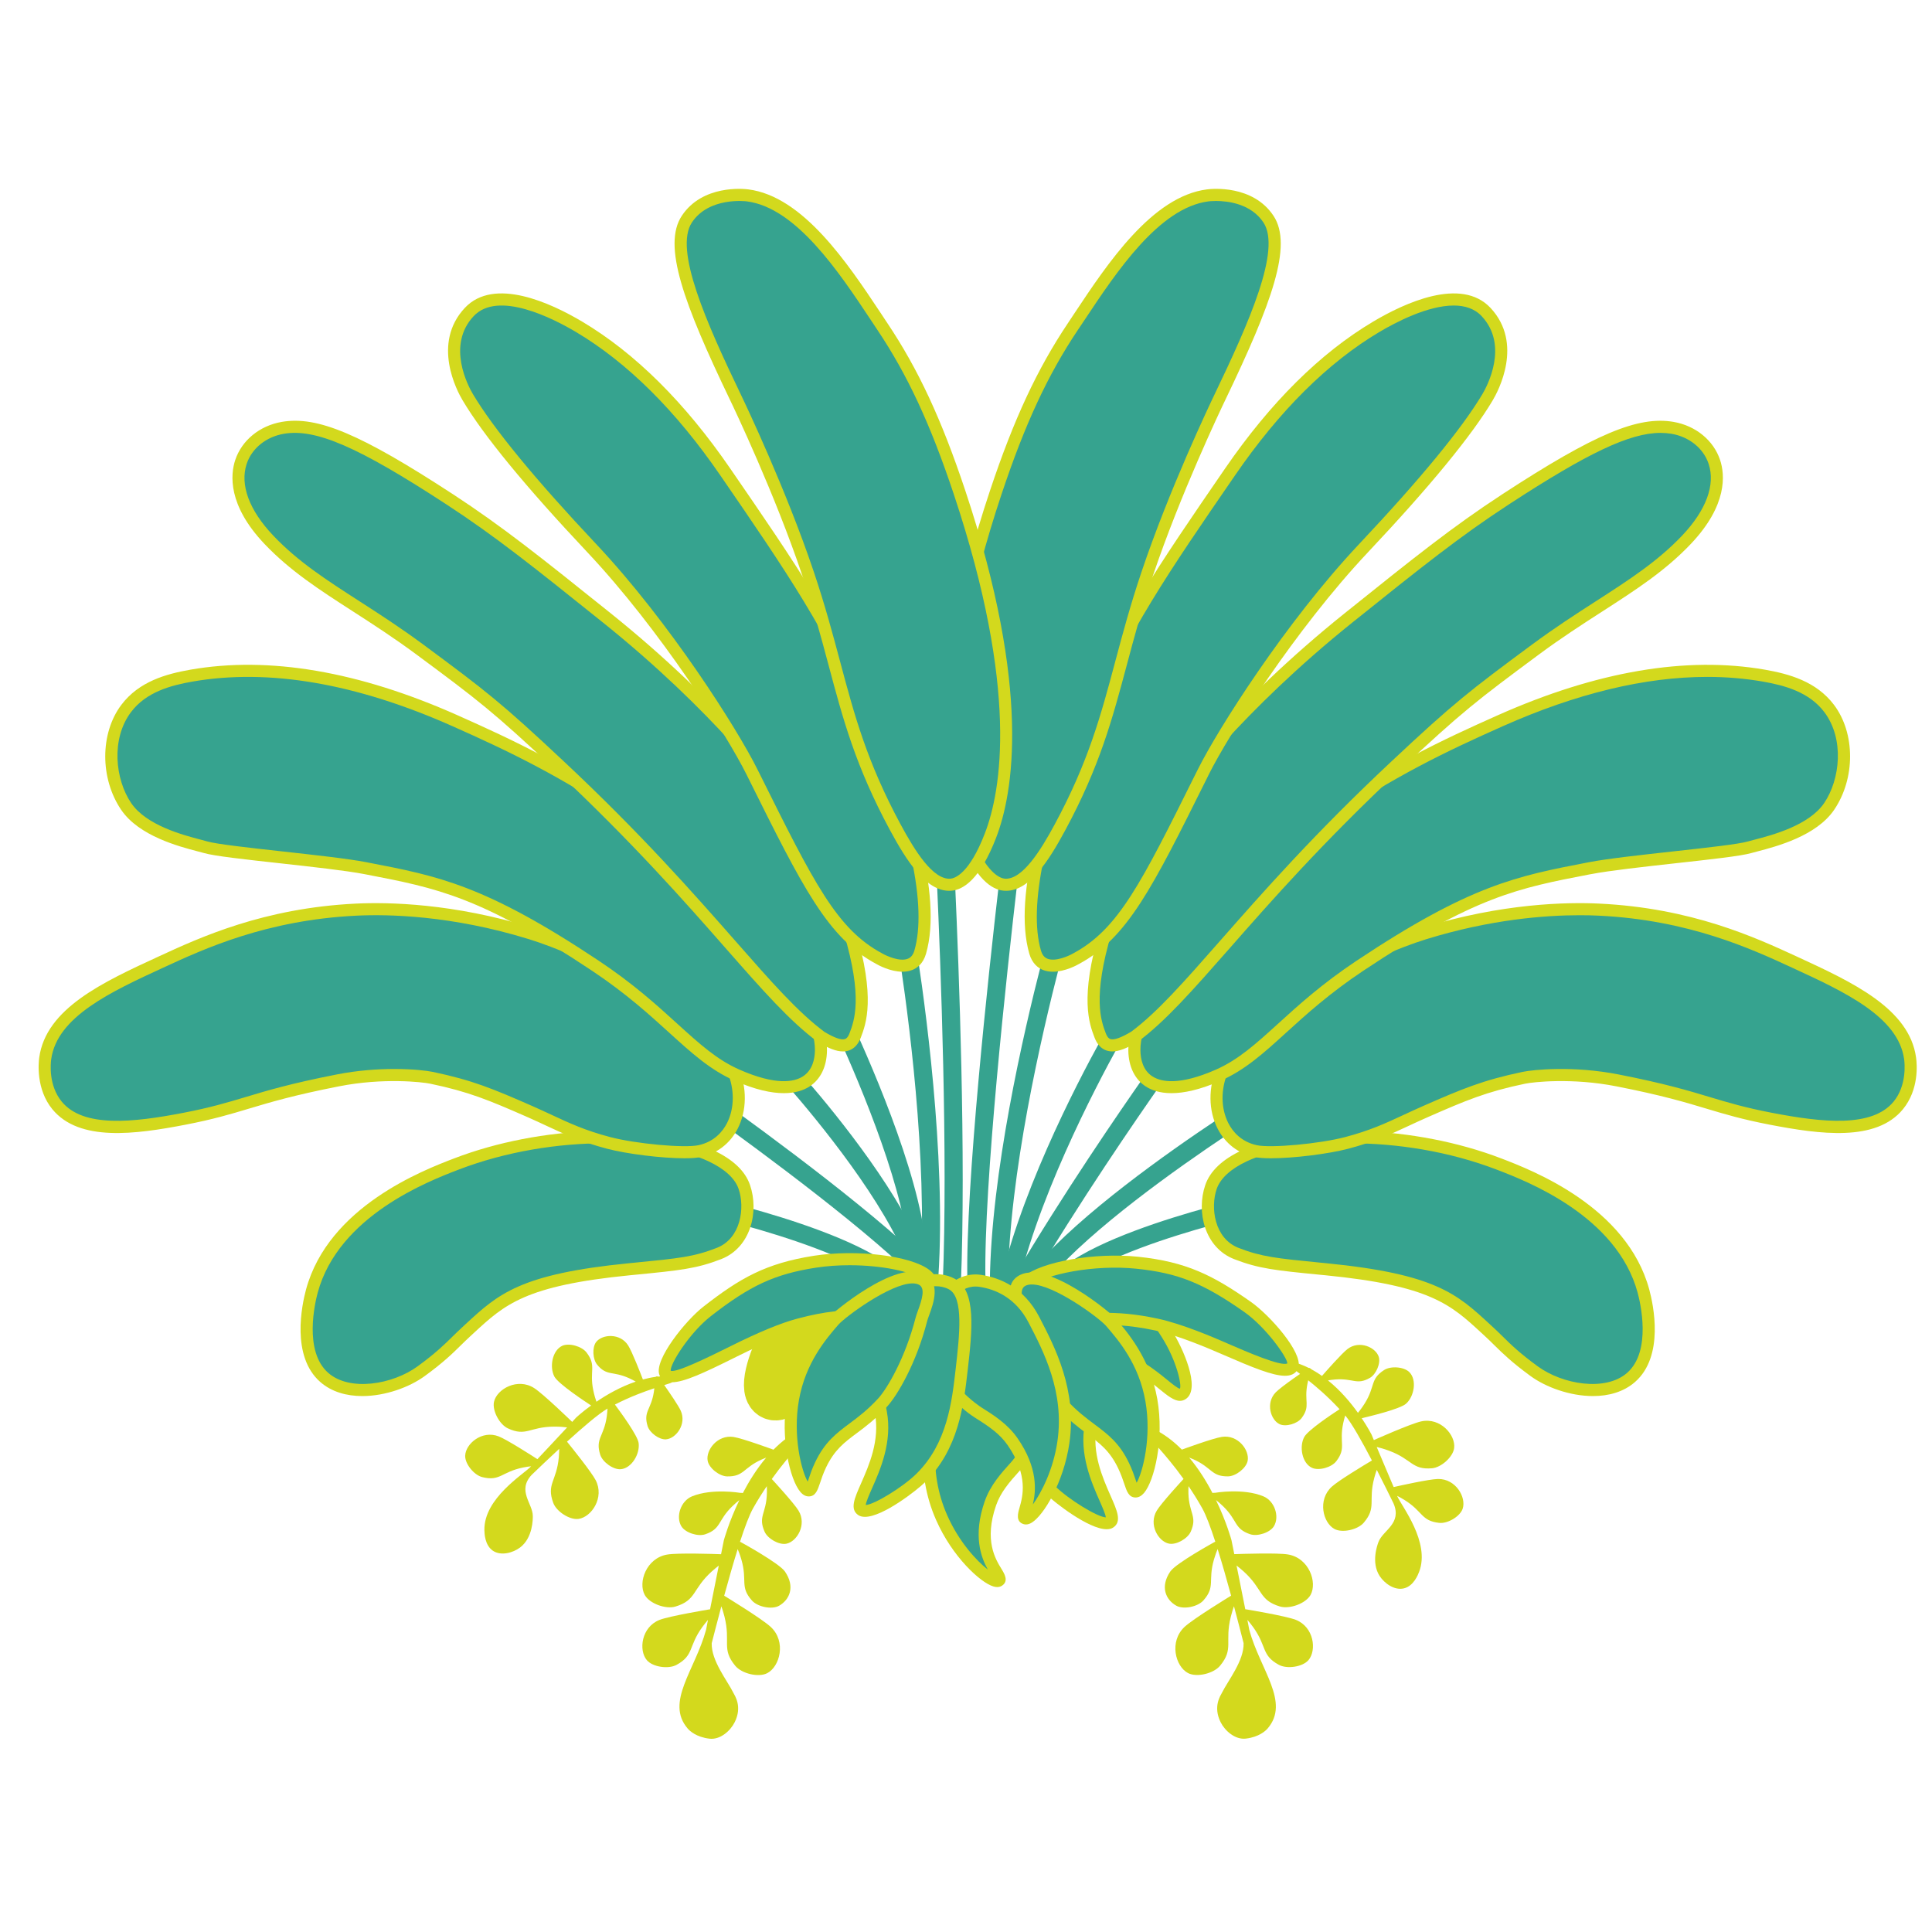 <svg xmlns="http://www.w3.org/2000/svg" fill="none" viewBox="0 0 50 50" height="50" width="50">
<path fill="#36A38F" d="M26.547 34.957C26.324 34.583 27.189 33.225 28.315 33.18C29.323 33.139 29.98 34.174 30.197 34.517C30.566 35.1 30.823 35.92 30.604 36.073C30.359 36.245 29.851 35.345 28.68 35.027C27.507 34.709 26.728 35.261 26.547 34.957Z"></path>
<path fill="#D3D91D" d="M27.907 34.77C28.151 34.77 28.425 34.797 28.721 34.877C29.416 35.066 29.89 35.452 30.203 35.707C30.328 35.809 30.483 35.935 30.536 35.94C30.588 35.85 30.453 35.213 30.065 34.602C29.865 34.286 29.263 33.336 28.372 33.336C28.355 33.336 28.338 33.337 28.321 33.337C27.659 33.364 27.069 33.907 26.802 34.4C26.66 34.661 26.652 34.829 26.681 34.878C26.707 34.921 26.933 34.882 27.1 34.853C27.311 34.817 27.585 34.77 27.907 34.77ZM30.538 36.254C30.38 36.254 30.209 36.115 30.006 35.95C29.696 35.697 29.27 35.351 28.639 35.179C28.022 35.011 27.52 35.098 27.153 35.161C26.816 35.22 26.548 35.266 26.413 35.037C26.271 34.799 26.424 34.442 26.527 34.251C26.846 33.664 27.52 33.057 28.308 33.025C29.414 32.973 30.101 34.075 30.328 34.435C30.607 34.874 31.085 35.928 30.694 36.202C30.643 36.238 30.591 36.254 30.538 36.254Z"></path>
<path fill="#36A38F" d="M42.532 33.414C41.972 31.346 39.564 30.421 38.796 30.126C35.742 28.952 31.815 29.34 31.341 30.718C31.286 30.878 31.261 31.061 31.263 31.247C30.184 31.543 28.502 32.076 27.601 32.724L27.874 33.105C28.698 32.512 30.288 32.005 31.338 31.714C31.441 32.029 31.651 32.306 31.996 32.44C32.638 32.691 33.061 32.725 34.318 32.849C37.181 33.131 37.66 33.659 38.54 34.468C38.867 34.769 39.057 35.015 39.704 35.487C40.358 35.964 41.561 36.217 42.212 35.648C42.93 35.019 42.606 33.685 42.532 33.414Z"></path>
<path fill="#D3D91D" d="M34.95 29.588C33.859 29.588 32.9 29.76 32.275 30.051C31.855 30.247 31.583 30.495 31.488 30.769C31.322 31.252 31.426 32.05 32.053 32.295C32.65 32.527 33.037 32.566 34.188 32.679L34.333 32.693C37.147 32.971 37.707 33.487 38.554 34.269L38.645 34.353C38.733 34.433 38.81 34.51 38.889 34.587C39.105 34.8 39.329 35.019 39.797 35.361C40.443 35.832 41.552 36.018 42.109 35.53C42.752 34.968 42.449 33.703 42.382 33.455C41.842 31.463 39.508 30.566 38.74 30.272C37.496 29.793 36.144 29.588 34.95 29.588ZM41.227 36.13C40.63 36.13 40.005 35.9 39.612 35.613C39.126 35.258 38.894 35.03 38.67 34.81C38.594 34.735 38.519 34.66 38.434 34.583L38.342 34.498C37.542 33.759 37.013 33.271 34.303 33.004L34.158 32.99C33.007 32.877 32.576 32.834 31.939 32.586C31.173 32.287 30.956 31.357 31.193 30.667C31.317 30.306 31.637 30.004 32.143 29.768C33.728 29.028 36.612 29.119 38.853 29.98C39.656 30.288 42.102 31.228 42.683 33.373C42.789 33.766 43.078 35.098 42.314 35.766C42.017 36.026 41.628 36.13 41.227 36.13Z"></path>
<path fill="#36A38F" d="M49.434 27.393C49.274 26.229 47.886 25.567 46.447 24.903C45.316 24.381 43.695 23.653 41.381 23.542C40.91 23.519 39.125 23.46 36.868 24.158C35.794 24.489 32.391 25.923 31.638 27.676C31.459 28.095 31.44 28.548 31.566 28.931C30.171 29.857 27.993 31.405 26.811 32.76L27.164 33.068C28.287 31.781 30.409 30.269 31.787 29.35C31.956 29.566 32.193 29.726 32.495 29.791C32.896 29.878 34.178 29.757 34.853 29.579C35.73 29.348 36.161 29.088 36.889 28.769C37.895 28.327 38.42 28.107 39.438 27.894C39.689 27.841 40.703 27.734 41.86 27.961C44.058 28.393 44.285 28.657 45.831 28.955C47.072 29.194 48.489 29.387 49.127 28.609C49.525 28.125 49.446 27.481 49.434 27.393Z"></path>
<path fill="#D3D91D" d="M40.884 23.686C39.989 23.686 38.574 23.793 36.913 24.306C35.592 24.714 32.466 26.145 31.781 27.737C31.589 28.186 31.593 28.684 31.791 29.07C31.899 29.28 32.115 29.549 32.528 29.638C32.894 29.717 34.155 29.601 34.814 29.427C35.458 29.257 35.858 29.071 36.322 28.855C36.479 28.782 36.644 28.705 36.826 28.625C37.843 28.179 38.377 27.955 39.406 27.74C39.675 27.684 40.71 27.575 41.89 27.807C43.084 28.041 43.709 28.229 44.26 28.395C44.721 28.533 45.157 28.665 45.861 28.8C47.164 29.051 48.448 29.189 49.007 28.509C49.35 28.09 49.294 27.523 49.279 27.413C49.127 26.31 47.731 25.666 46.381 25.044C45.315 24.552 43.705 23.809 41.373 23.697C41.234 23.69 41.07 23.686 40.884 23.686ZM32.89 29.976C32.714 29.976 32.566 29.966 32.462 29.943C32.047 29.854 31.71 29.594 31.514 29.213C31.272 28.746 31.265 28.148 31.494 27.614C32.301 25.737 35.901 24.292 36.821 24.008C38.874 23.373 40.564 23.345 41.388 23.385C43.78 23.5 45.424 24.258 46.512 24.76C47.938 25.418 49.413 26.098 49.588 27.371C49.614 27.557 49.663 28.201 49.248 28.707C48.552 29.555 47.104 29.358 45.802 29.107C45.083 28.968 44.639 28.835 44.17 28.694C43.626 28.53 43.01 28.345 41.83 28.114C40.681 27.888 39.676 28.003 39.47 28.046C38.471 28.254 37.948 28.474 36.952 28.911C36.771 28.99 36.609 29.066 36.454 29.138C35.977 29.36 35.565 29.552 34.893 29.729C34.385 29.863 33.483 29.976 32.89 29.976Z"></path>
<path fill="#36A38F" d="M47.339 18.337C46.928 17.791 46.292 17.599 45.648 17.487C43.346 17.085 40.96 17.705 38.83 18.654C37.343 19.315 35.996 19.956 34.176 21.194C33.474 21.672 31.904 22.914 30.244 25.21C29.716 25.94 29.349 26.584 29.358 27.19C29.362 27.465 29.441 27.702 29.602 27.872C29.014 28.711 27.514 30.889 26.239 33.051L26.642 33.289C27.929 31.108 29.448 28.908 30.012 28.103C30.361 28.188 30.859 28.122 31.53 27.826C32.69 27.316 33.33 26.237 35.196 24.995C38.133 23.039 39.291 22.827 41.151 22.47C42.142 22.279 44.794 22.072 45.283 21.928C45.618 21.829 46.853 21.588 47.339 20.871C47.815 20.169 47.883 19.061 47.339 18.337Z"></path>
<path fill="#D3D91D" d="M44.184 17.518C42.575 17.518 40.801 17.945 38.893 18.794C37.447 19.438 36.1 20.073 34.264 21.322C33.663 21.731 32.08 22.937 30.37 25.3C29.92 25.923 29.505 26.582 29.514 27.187C29.517 27.403 29.573 27.696 29.825 27.857C30.055 28.005 30.528 28.095 31.467 27.682C32.05 27.425 32.499 27.017 33.068 26.501C33.603 26.014 34.209 25.463 35.109 24.863C38.05 22.905 39.256 22.673 41.08 22.322L41.121 22.314C41.61 22.22 42.48 22.125 43.321 22.032C44.147 21.941 45.002 21.847 45.239 21.776C45.281 21.764 45.337 21.75 45.403 21.732C45.862 21.613 46.816 21.363 47.21 20.782C47.623 20.172 47.737 19.125 47.214 18.43C46.822 17.91 46.189 17.738 45.621 17.639C45.158 17.559 44.679 17.518 44.184 17.518ZM30.318 28.291C30.013 28.291 29.801 28.213 29.656 28.12C29.369 27.936 29.208 27.606 29.201 27.191C29.191 26.496 29.635 25.783 30.117 25.117C31.855 22.714 33.474 21.482 34.089 21.063C35.947 19.799 37.306 19.159 38.766 18.509C41.319 17.373 43.643 16.977 45.675 17.331C46.303 17.441 47.007 17.635 47.464 18.242C48.017 18.977 48.019 20.145 47.468 20.957C47.008 21.636 45.977 21.905 45.482 22.035C45.42 22.051 45.367 22.064 45.328 22.076C45.063 22.154 44.272 22.241 43.355 22.342C42.52 22.435 41.657 22.53 41.18 22.622L41.139 22.629C39.288 22.985 38.171 23.2 35.282 25.123C34.402 25.71 33.805 26.253 33.278 26.732C32.712 27.247 32.223 27.691 31.593 27.968C31.05 28.207 30.634 28.291 30.318 28.291Z"></path>
<path fill="#36A38F" d="M43.283 11.074C42.42 10.926 41.327 11.383 38.969 12.921C37.709 13.744 36.758 14.502 34.908 15.985C32.143 18.202 30.589 20.213 30.167 20.803C29.183 22.177 28.783 23.543 28.615 24.106C28.103 25.825 28.34 26.451 28.473 26.799C28.484 26.828 28.497 26.851 28.51 26.875C27.837 28.093 26.311 31.038 25.811 33.55L26.27 33.642C26.763 31.166 28.333 28.165 28.967 27.021C29.079 26.986 29.208 26.924 29.36 26.832C30.857 25.718 32.346 23.356 36.127 19.811C37.747 18.293 38.144 17.991 39.737 16.812C41.308 15.649 42.609 15.062 43.647 13.969C45.061 12.478 44.334 11.254 43.283 11.074Z"></path>
<path fill="#D3D91D" d="M42.974 11.203C42.177 11.203 41.083 11.727 39.054 13.051C37.775 13.886 36.791 14.674 35.006 16.105C32.134 18.408 30.577 20.497 30.294 20.892C29.337 22.23 28.939 23.562 28.77 24.13C28.267 25.819 28.496 26.419 28.618 26.742C28.666 26.866 28.717 26.884 28.734 26.89C28.83 26.923 29.014 26.857 29.28 26.697C29.955 26.193 30.635 25.418 31.577 24.347C32.659 23.117 34.004 21.585 36.02 19.696C37.631 18.186 38.029 17.88 39.644 16.685C40.234 16.248 40.775 15.899 41.298 15.562C42.156 15.009 42.896 14.532 43.534 13.86C44.156 13.204 44.399 12.545 44.219 12.004C44.086 11.603 43.717 11.305 43.257 11.226C43.166 11.211 43.072 11.203 42.974 11.203ZM28.788 27.211C28.733 27.211 28.681 27.202 28.633 27.186C28.496 27.138 28.393 27.027 28.327 26.853C28.191 26.496 27.937 25.831 28.465 24.06C28.645 23.457 29.052 22.091 30.04 20.711C30.327 20.309 31.907 18.19 34.811 15.862C36.604 14.424 37.592 13.632 38.883 12.789C41.269 11.232 42.389 10.761 43.309 10.918C43.884 11.017 44.346 11.395 44.516 11.905C44.642 12.285 44.711 13.072 43.76 14.075C43.097 14.774 42.342 15.261 41.467 15.825C40.948 16.159 40.412 16.505 39.83 16.936C38.227 18.123 37.832 18.426 36.234 19.924C34.229 21.803 32.889 23.328 31.812 24.554C30.857 25.639 30.168 26.424 29.454 26.956C29.166 27.13 28.958 27.211 28.788 27.211Z"></path>
<path fill="#36A38F" d="M38.461 8.076C37.861 7.435 36.662 7.836 35.616 8.458C34.52 9.11 33.179 10.254 31.835 12.211C30.044 14.819 29.034 16.307 28.023 18.686C27.035 21.012 26.404 23.308 26.789 24.64C26.825 24.765 26.885 24.85 26.957 24.904C26.485 26.739 25.648 30.373 25.617 33.182L26.086 33.188C26.116 30.398 26.96 26.767 27.423 24.972C27.65 24.925 27.846 24.812 27.846 24.812C29.076 24.154 29.688 22.902 31.143 19.976C31.639 18.98 33.37 16.224 35.289 14.186C36.182 13.238 37.775 11.497 38.499 10.278C38.749 9.856 39.164 8.828 38.461 8.076Z"></path>
<path fill="#D3D91D" d="M37.622 7.907C36.944 7.907 36.11 8.347 35.696 8.593C34.366 9.384 33.111 10.631 31.964 12.3C30.235 14.816 29.192 16.334 28.167 18.747C27.047 21.384 26.611 23.461 26.939 24.597C26.971 24.709 27.026 24.779 27.107 24.811C27.312 24.895 27.654 24.743 27.768 24.677C28.944 24.048 29.532 22.865 30.953 20.006L31.003 19.907C31.517 18.874 33.268 16.105 35.175 14.079C36.765 12.391 37.838 11.085 38.365 10.199C38.486 9.995 39.054 8.939 38.346 8.183C38.161 7.984 37.905 7.907 37.622 7.907ZM27.249 25.148C27.162 25.148 27.073 25.135 26.991 25.102C26.872 25.054 26.714 24.942 26.639 24.684C26.193 23.14 27.068 20.537 27.88 18.625C28.917 16.183 29.967 14.655 31.706 12.123C32.879 10.416 34.167 9.138 35.536 8.324C36.345 7.843 37.815 7.158 38.575 7.969C39.434 8.889 38.774 10.121 38.633 10.358C38.095 11.265 37.008 12.589 35.403 14.293C33.517 16.295 31.789 19.028 31.282 20.046L31.233 20.146C29.823 22.982 29.179 24.276 27.919 24.95C27.88 24.973 27.568 25.148 27.249 25.148Z"></path>
<path fill="#36A38F" d="M32.828 5.671C32.353 4.954 31.383 5.04 31.26 5.055C29.812 5.237 28.623 7.172 27.769 8.448C27.081 9.474 26.459 10.679 25.771 12.741C23.873 18.434 24.716 20.962 24.968 21.618C25.316 22.525 25.658 22.785 25.853 22.862C25.58 25.222 24.985 30.694 25.035 33.136L25.503 33.126C25.453 30.677 26.063 25.112 26.33 22.819C26.746 22.604 27.125 21.98 27.436 21.405C28.765 18.937 28.834 17.394 29.691 14.848C30.408 12.716 31.478 10.474 31.573 10.276C32.607 8.121 33.319 6.413 32.828 5.671Z"></path>
<path fill="#D3D91D" d="M31.468 5.201C31.361 5.201 31.29 5.21 31.279 5.211C30.001 5.371 28.89 7.043 28.079 8.265L27.898 8.535C27.116 9.702 26.525 10.975 25.92 12.79C24.232 17.852 24.69 20.459 25.113 21.562C25.518 22.618 25.896 22.73 26.002 22.74C26.456 22.777 26.933 22.008 27.298 21.331C28.169 19.715 28.49 18.515 28.861 17.125C29.053 16.407 29.251 15.665 29.543 14.799C30.259 12.669 31.314 10.454 31.432 10.209C32.328 8.342 33.163 6.462 32.698 5.758C32.374 5.269 31.774 5.201 31.468 5.201ZM26.038 23.054C26.018 23.054 25.996 23.053 25.975 23.051C25.68 23.026 25.241 22.766 24.822 21.674C24.383 20.532 23.905 17.846 25.623 12.691C26.238 10.848 26.841 9.553 27.639 8.361L27.818 8.091C28.663 6.82 29.82 5.078 31.241 4.901C31.36 4.885 32.424 4.778 32.958 5.585C33.465 6.351 32.911 7.848 31.714 10.344C31.596 10.588 30.549 12.787 29.838 14.898C29.55 15.756 29.353 16.493 29.163 17.205C28.786 18.614 28.461 19.831 27.573 21.479C27.131 22.3 26.64 23.054 26.038 23.054Z"></path>
<path fill="#36A38F" d="M26.939 35.909C26.703 34.998 25.964 34.388 25.322 34.674C24.939 34.845 24.423 35.217 24.255 36.013C24.072 36.884 23.827 38.045 24.368 39.273C24.834 40.331 25.694 41.007 25.846 40.907C26.022 40.791 25.148 40.302 25.631 38.909C25.763 38.529 26.013 38.244 26.288 37.942C26.52 37.687 27.165 36.785 26.939 35.909Z"></path>
<path fill="#D3D91D" d="M25.653 34.759C25.569 34.759 25.478 34.776 25.385 34.817C25.023 34.978 24.56 35.322 24.408 36.045C24.232 36.882 23.991 38.028 24.511 39.209C24.814 39.9 25.273 40.393 25.564 40.62C25.388 40.3 25.176 39.744 25.483 38.858C25.631 38.432 25.919 38.116 26.172 37.836C26.181 37.827 27.028 36.881 26.787 35.948C26.656 35.439 26.35 35.015 25.989 34.841C25.901 34.798 25.785 34.759 25.653 34.759ZM25.808 41.073C25.777 41.073 25.745 41.068 25.711 41.058C25.369 40.957 24.643 40.286 24.225 39.335C23.664 38.062 23.917 36.859 24.102 35.981C24.282 35.129 24.83 34.722 25.258 34.531C25.532 34.408 25.832 34.418 26.125 34.559C26.567 34.773 26.936 35.275 27.09 35.869C27.316 36.745 26.739 37.677 26.403 38.047C26.112 38.368 25.896 38.621 25.778 38.96C25.465 39.865 25.76 40.346 25.919 40.605C25.995 40.73 26.111 40.919 25.932 41.037C25.896 41.061 25.855 41.073 25.808 41.073Z"></path>
<path fill="#36A38F" d="M26.47 33.346C26.498 32.939 28.063 32.535 29.433 32.678C30.593 32.798 31.262 33.102 32.285 33.82C32.839 34.208 33.528 35.09 33.453 35.344C33.365 35.642 32.459 35.237 31.647 34.885C31.252 34.714 30.506 34.401 29.928 34.277C28.98 34.075 28.513 34.142 27.779 34.135C26.768 34.126 26.445 33.693 26.47 33.346Z"></path>
<path fill="#D3D91D" d="M28.537 33.975C28.944 33.975 29.354 33.997 29.96 34.126C30.599 34.262 31.434 34.624 31.709 34.743L31.788 34.778C32.266 34.985 33.153 35.371 33.316 35.285C33.321 35.141 32.766 34.349 32.196 33.95C31.136 33.207 30.487 32.946 29.417 32.835C28.315 32.72 27.046 32.979 26.69 33.279C26.639 33.322 26.626 33.351 26.626 33.358C26.62 33.435 26.637 33.55 26.744 33.667C26.927 33.865 27.295 33.976 27.781 33.98C27.939 33.982 28.086 33.98 28.227 33.978C28.332 33.976 28.435 33.975 28.537 33.975ZM33.256 35.605C32.936 35.605 32.412 35.389 31.664 35.064L31.585 35.03C31.317 34.914 30.504 34.561 29.895 34.432C29.171 34.278 28.735 34.284 28.231 34.291C28.087 34.292 27.939 34.294 27.778 34.293C27.044 34.286 26.686 34.064 26.515 33.879C26.372 33.724 26.301 33.532 26.314 33.337C26.321 33.231 26.38 33.131 26.489 33.04C26.954 32.649 28.337 32.409 29.449 32.524C30.705 32.655 31.393 33.005 32.375 33.694C32.852 34.028 33.718 34.996 33.602 35.389C33.579 35.47 33.525 35.532 33.448 35.568C33.395 35.593 33.331 35.605 33.256 35.605Z"></path>
<path fill="#36A38F" d="M26.392 33.549C26.831 33.312 27.396 33.528 27.697 33.818C28.371 34.468 28.399 35.412 28.397 35.546C28.389 36.038 28.337 36.295 28.228 36.868C27.992 38.123 29.006 39.203 28.727 39.398C28.504 39.553 27.541 38.909 27.2 38.573C26.38 37.766 26.243 36.699 26.137 35.763C26.028 34.807 25.913 33.807 26.392 33.549Z"></path>
<path fill="#D3D91D" d="M26.466 33.688C26.081 33.897 26.193 34.88 26.291 35.747C26.39 36.608 26.512 37.679 27.31 38.464C27.664 38.812 28.405 39.264 28.619 39.269C28.609 39.184 28.525 38.995 28.456 38.838C28.245 38.359 27.926 37.636 28.075 36.841L28.09 36.759C28.189 36.238 28.233 36 28.241 35.545C28.241 35.506 28.249 34.569 27.588 33.932C27.31 33.664 26.814 33.501 26.466 33.688ZM28.64 39.576C28.167 39.576 27.279 38.871 27.091 38.686C26.214 37.824 26.085 36.692 25.981 35.783C25.866 34.769 25.746 33.722 26.317 33.413C26.815 33.146 27.442 33.358 27.805 33.707C28.562 34.437 28.554 35.505 28.553 35.55C28.545 36.032 28.496 36.294 28.398 36.817L28.382 36.899C28.25 37.599 28.535 38.242 28.742 38.712C28.912 39.097 29.035 39.376 28.816 39.528C28.768 39.562 28.709 39.576 28.64 39.576Z"></path>
<path fill="#36A38F" d="M28.743 34.21C29.085 34.606 29.624 35.246 29.797 36.235C30.002 37.404 29.617 38.601 29.388 38.598C29.28 38.596 29.27 38.331 29.082 37.937C28.691 37.114 28.174 37.088 27.473 36.32C27.21 36.031 26.737 35.201 26.473 34.17C26.416 33.946 26.083 33.325 26.471 33.134C27.077 32.836 28.592 34.035 28.743 34.21Z"></path>
<path fill="#D3D91D" d="M26.704 33.242C26.641 33.242 26.586 33.252 26.54 33.275C26.365 33.361 26.457 33.658 26.565 33.955C26.591 34.025 26.613 34.086 26.625 34.132C26.891 35.172 27.357 35.962 27.589 36.216C27.862 36.515 28.111 36.701 28.331 36.865C28.675 37.123 28.974 37.345 29.223 37.871C29.306 38.045 29.356 38.196 29.393 38.306C29.4 38.328 29.408 38.351 29.416 38.373C29.576 38.096 29.807 37.194 29.643 36.264C29.474 35.297 28.942 34.681 28.624 34.313H28.624C28.45 34.11 27.276 33.242 26.704 33.242ZM29.389 38.755H29.386C29.212 38.753 29.159 38.592 29.097 38.405C29.061 38.297 29.015 38.162 28.941 38.005C28.725 37.55 28.468 37.358 28.143 37.115C27.913 36.943 27.651 36.748 27.358 36.426C27.096 36.139 26.604 35.312 26.322 34.21C26.312 34.172 26.294 34.121 26.272 34.062C26.163 33.765 25.961 33.211 26.402 32.994C27.146 32.628 28.768 34.002 28.86 34.108C29.177 34.475 29.767 35.158 29.951 36.209C30.133 37.249 29.874 38.324 29.608 38.637C29.541 38.715 29.468 38.755 29.389 38.755Z"></path>
<path fill="#D3D91D" d="M33.891 35.405C33.891 35.405 33.86 35.405 33.814 35.44C33.814 35.44 33.166 35.878 33.016 36.033C32.747 36.309 32.885 36.752 33.119 36.859C33.28 36.933 33.577 36.845 33.686 36.699C33.923 36.381 33.743 36.276 33.837 35.809C33.902 35.482 33.984 35.442 33.891 35.405Z"></path>
<path fill="#D3D91D" d="M37.213 38.276C36.98 38.281 36.228 38.449 36.068 38.485C35.978 38.268 35.838 37.948 35.629 37.448C35.706 37.467 35.812 37.493 35.96 37.549C36.547 37.769 36.539 38.043 37.059 37.999C37.299 37.979 37.604 37.707 37.633 37.476C37.676 37.139 37.277 36.677 36.782 36.785C36.503 36.846 35.563 37.266 35.563 37.266C35.56 37.267 35.558 37.269 35.555 37.27C35.535 37.221 35.516 37.176 35.495 37.125C35.495 37.125 35.404 36.948 35.241 36.703C35.429 36.659 36.231 36.468 36.389 36.327C36.599 36.14 36.675 35.713 36.474 35.511C36.336 35.371 35.993 35.346 35.823 35.455C35.452 35.693 35.599 35.871 35.32 36.319C35.246 36.437 35.186 36.512 35.144 36.564C34.954 36.299 34.693 35.986 34.368 35.725C34.418 35.716 34.478 35.707 34.555 35.701C35.029 35.664 35.111 35.856 35.455 35.658C35.613 35.567 35.736 35.282 35.682 35.114C35.603 34.868 35.18 34.678 34.874 34.912C34.724 35.027 34.313 35.494 34.213 35.609C34.004 35.461 33.775 35.338 33.524 35.266C33.513 35.263 33.489 35.408 33.483 35.414C33.455 35.446 34.043 35.795 34.668 36.47C34.456 36.608 33.848 37.015 33.754 37.189C33.62 37.436 33.694 37.864 33.952 37.986C34.129 38.07 34.46 37.977 34.583 37.816C34.85 37.467 34.652 37.348 34.762 36.832C34.779 36.749 34.798 36.685 34.815 36.632C34.99 36.845 35.252 37.311 35.505 37.797C35.304 37.916 34.646 38.313 34.467 38.475C34.092 38.816 34.238 39.41 34.536 39.57C34.741 39.68 35.14 39.589 35.295 39.406C35.633 39.007 35.404 38.855 35.566 38.248C35.588 38.163 35.61 38.097 35.631 38.04C35.797 38.364 35.951 38.678 36.065 38.91C36.289 39.434 35.789 39.601 35.675 39.906C35.648 39.977 35.478 40.435 35.704 40.785C35.828 40.977 36.09 41.168 36.336 41.106C36.585 41.045 36.697 40.756 36.726 40.681C37.022 39.915 36.272 38.976 36.167 38.733L36.166 38.732C36.164 38.726 36.161 38.719 36.159 38.713C36.211 38.739 36.27 38.771 36.343 38.816C36.83 39.116 36.774 39.361 37.248 39.412C37.466 39.436 37.787 39.246 37.854 39.045C37.952 38.751 37.675 38.266 37.213 38.276Z"></path>
<path fill="#D3D91D" d="M33.532 41.92C33.266 41.818 32.252 41.65 32.252 41.65C32.242 41.647 32.237 41.649 32.228 41.648C32.169 41.348 32.093 40.975 32.002 40.516C32.055 40.557 32.115 40.606 32.188 40.671C32.695 41.133 32.575 41.409 33.122 41.575C33.373 41.652 33.793 41.499 33.917 41.277C34.097 40.952 33.879 40.32 33.332 40.229C33.06 40.184 32.15 40.214 31.943 40.221C31.919 40.104 31.896 39.988 31.871 39.861C31.871 39.861 31.745 39.392 31.47 38.822C31.519 38.86 31.58 38.91 31.657 38.985C32.035 39.354 31.935 39.562 32.351 39.705C32.542 39.771 32.869 39.665 32.97 39.497C33.117 39.252 32.992 38.846 32.694 38.724C32.173 38.508 31.448 38.633 31.448 38.633C31.417 38.631 31.395 38.635 31.379 38.639C31.22 38.334 31.02 38.011 30.775 37.721C30.812 37.735 30.852 37.752 30.899 37.773C31.373 37.988 31.35 38.215 31.785 38.208C31.984 38.204 32.252 37.996 32.289 37.806C32.343 37.53 32.038 37.123 31.622 37.186C31.389 37.221 30.591 37.514 30.586 37.516C30.367 37.294 30.117 37.102 29.834 36.972C29.821 36.965 29.756 37.166 29.747 37.174C29.712 37.207 30.136 37.585 30.63 38.275C30.578 38.331 30.053 38.902 29.937 39.095C29.719 39.456 29.977 39.894 30.253 39.949C30.442 39.988 30.737 39.82 30.817 39.638C30.991 39.24 30.773 39.173 30.756 38.652C30.754 38.575 30.756 38.513 30.759 38.461C30.876 38.634 30.996 38.824 31.112 39.031C31.211 39.206 31.329 39.522 31.452 39.9C31.443 39.904 31.437 39.904 31.426 39.911C31.426 39.911 30.437 40.453 30.288 40.669C30.017 41.066 30.17 41.402 30.442 41.555C30.628 41.66 30.997 41.585 31.144 41.419C31.463 41.059 31.256 40.915 31.417 40.36C31.452 40.239 31.485 40.154 31.512 40.089C31.631 40.468 31.751 40.89 31.861 41.296C31.856 41.299 31.851 41.301 31.846 41.305C31.846 41.305 30.884 41.891 30.656 42.104C30.251 42.483 30.419 43.13 30.748 43.3C30.975 43.417 31.409 43.311 31.576 43.108C31.939 42.667 31.687 42.504 31.854 41.838C31.882 41.726 31.91 41.639 31.935 41.569C32.033 41.934 32.118 42.269 32.184 42.524C32.198 42.978 31.785 43.486 31.625 43.807C31.587 43.882 31.386 44.166 31.591 44.573C31.703 44.795 31.965 45.027 32.242 44.995C32.584 44.955 32.757 44.791 32.807 44.732C33.391 44.049 32.615 43.22 32.331 42.18L32.331 42.179C32.316 42.102 32.3 42.017 32.282 41.922C32.324 41.97 32.371 42.028 32.427 42.104C32.795 42.611 32.637 42.835 33.096 43.085C33.306 43.2 33.71 43.141 33.862 42.965C34.082 42.708 34.005 42.103 33.532 41.92Z"></path>
<path fill="#36A38F" d="M24.057 34.957C24.279 34.583 23.414 33.225 22.289 33.18C21.28 33.139 20.624 34.174 20.407 34.517C20.038 35.1 19.781 35.92 20 36.073C20.244 36.245 20.753 35.345 21.924 35.027C23.097 34.709 23.876 35.261 24.057 34.957Z"></path>
<path stroke-miterlimit="10" stroke-width="1.333" stroke="#D3D91D" d="M24.057 34.957C24.279 34.583 23.414 33.225 22.289 33.18C21.28 33.139 20.624 34.174 20.407 34.517C20.038 35.1 19.781 35.92 20 36.073C20.244 36.245 20.753 35.345 21.924 35.027C23.097 34.709 23.876 35.261 24.057 34.957Z"></path>
<path fill="#36A38F" d="M23.003 32.724C22.102 32.076 20.42 31.543 19.34 31.247C19.343 31.061 19.318 30.878 19.263 30.718C18.788 29.34 14.862 28.952 11.807 30.126C11.039 30.421 8.631 31.346 8.071 33.414C7.998 33.685 7.673 35.019 8.392 35.648C9.042 36.217 10.246 35.964 10.899 35.487C11.546 35.015 11.737 34.769 12.064 34.468C12.944 33.659 13.422 33.131 16.286 32.849C17.543 32.725 17.965 32.691 18.608 32.44C18.953 32.306 19.162 32.029 19.265 31.714C20.316 32.005 21.906 32.512 22.73 33.105L23.003 32.724Z"></path>
<path fill="#D3D91D" d="M15.653 29.588C14.46 29.588 13.108 29.793 11.863 30.272C11.096 30.566 8.761 31.463 8.222 33.455C8.155 33.703 7.853 34.969 8.495 35.53C9.052 36.019 10.161 35.832 10.807 35.361C11.274 35.02 11.498 34.8 11.713 34.588C11.793 34.51 11.871 34.433 11.959 34.353L12.05 34.268C12.897 33.487 13.456 32.971 16.271 32.693L16.414 32.679C17.566 32.566 17.954 32.528 18.55 32.295C19.178 32.05 19.282 31.252 19.115 30.769C19.021 30.495 18.749 30.247 18.328 30.051C17.704 29.759 16.744 29.588 15.653 29.588ZM9.377 36.13C8.975 36.13 8.587 36.026 8.289 35.766C7.527 35.099 7.814 33.766 7.92 33.373C8.501 31.229 10.947 30.288 11.751 29.98C13.991 29.119 16.875 29.028 18.46 29.767C18.967 30.004 19.287 30.306 19.41 30.667C19.648 31.357 19.431 32.287 18.664 32.586C18.027 32.834 17.596 32.877 16.445 32.99L16.301 33.004C13.591 33.271 13.062 33.759 12.262 34.498L12.17 34.583C12.085 34.661 12.009 34.735 11.932 34.811C11.708 35.031 11.477 35.259 10.991 35.613C10.598 35.9 9.973 36.13 9.377 36.13Z"></path>
<path fill="#36A38F" d="M19.078 28.781C19.156 28.433 19.122 28.041 18.965 27.676C18.213 25.922 14.81 24.488 13.736 24.157C11.478 23.46 9.693 23.519 9.223 23.541C6.908 23.652 5.288 24.38 4.157 24.902C2.718 25.566 1.33 26.228 1.17 27.393C1.158 27.481 1.079 28.125 1.476 28.608C2.115 29.386 3.532 29.193 4.773 28.954C6.318 28.656 6.545 28.392 8.744 27.96C9.901 27.733 10.914 27.841 11.166 27.893C12.184 28.105 12.708 28.326 13.714 28.768C14.442 29.087 14.874 29.348 15.75 29.578C16.426 29.756 17.707 29.877 18.108 29.791C18.463 29.714 18.728 29.507 18.899 29.232C20.606 30.478 23.528 32.69 24.237 33.726L24.623 33.461C23.855 32.338 20.792 30.028 19.078 28.781Z"></path>
<path fill="#D3D91D" d="M10.205 27.665C10.692 27.665 11.054 27.71 11.198 27.74C12.227 27.955 12.762 28.179 13.778 28.625C13.96 28.705 14.123 28.781 14.28 28.854C14.744 29.07 15.145 29.257 15.79 29.427C16.449 29.601 17.708 29.717 18.075 29.638C18.489 29.549 18.704 29.28 18.813 29.07C19.011 28.684 19.015 28.186 18.822 27.737C18.138 26.145 15.012 24.714 13.69 24.306C11.683 23.686 10.035 23.658 9.231 23.697C6.899 23.809 5.288 24.552 4.223 25.044C2.872 25.666 1.476 26.311 1.325 27.414C1.31 27.523 1.252 28.088 1.597 28.509C2.156 29.19 3.439 29.052 4.743 28.8C5.447 28.665 5.883 28.533 6.345 28.395C6.895 28.229 7.519 28.041 8.714 27.807C9.263 27.699 9.782 27.665 10.205 27.665ZM17.713 29.976C17.12 29.976 16.218 29.863 15.71 29.729C15.039 29.552 14.626 29.36 14.148 29.138C13.993 29.065 13.832 28.99 13.652 28.911C12.656 28.474 12.133 28.254 11.134 28.046C10.928 28.003 9.922 27.888 8.774 28.114C7.595 28.345 6.978 28.531 6.434 28.694C5.965 28.835 5.521 28.968 4.802 29.107C3.499 29.358 2.051 29.555 1.355 28.707C0.928 28.186 0.997 27.503 1.015 27.371C1.19 26.098 2.665 25.418 4.092 24.76C5.179 24.258 6.823 23.5 9.215 23.385C10.041 23.345 11.729 23.374 13.782 24.008C14.702 24.292 18.303 25.737 19.109 27.614C19.338 28.147 19.331 28.746 19.09 29.213C18.893 29.594 18.557 29.854 18.141 29.943C18.038 29.966 17.89 29.976 17.713 29.976Z"></path>
<path fill="#36A38F" d="M23.971 32.621C23.361 30.957 21.702 28.91 20.89 27.968C21.127 27.8 21.241 27.521 21.246 27.19C21.255 26.583 20.888 25.939 20.36 25.209C18.699 22.913 17.13 21.67 16.427 21.193C14.608 19.956 13.261 19.314 11.774 18.652C9.643 17.704 7.258 17.084 4.956 17.486C4.311 17.598 3.676 17.79 3.265 18.336C2.721 19.06 2.789 20.168 3.265 20.87C3.75 21.587 4.986 21.828 5.32 21.927C5.81 22.071 8.461 22.278 9.453 22.468C11.313 22.826 12.471 23.038 15.408 24.994C17.274 26.237 17.913 27.315 19.074 27.826C19.635 28.072 20.075 28.159 20.409 28.131C21.139 28.97 22.921 31.118 23.531 32.782L23.971 32.621Z"></path>
<path fill="#D3D91D" d="M4.983 17.639C4.415 17.738 3.781 17.91 3.39 18.43C2.867 19.125 2.981 20.172 3.394 20.782C3.788 21.363 4.742 21.612 5.201 21.732C5.267 21.75 5.323 21.764 5.364 21.776C5.602 21.846 6.457 21.941 7.283 22.032C8.124 22.125 8.994 22.22 9.483 22.314L9.523 22.322C11.348 22.673 12.553 22.905 15.495 24.863C16.395 25.463 17.001 26.014 17.536 26.501C18.105 27.017 18.553 27.425 19.137 27.682C20.076 28.095 20.549 28.005 20.779 27.857C21.03 27.695 21.087 27.403 21.09 27.186C21.099 26.582 20.684 25.923 20.233 25.3C18.524 22.938 16.941 21.731 16.339 21.322C14.503 20.073 13.157 19.438 11.711 18.794C9.216 17.684 6.953 17.296 4.983 17.639ZM20.286 28.291C19.97 28.291 19.554 28.207 19.011 27.968C18.381 27.691 17.892 27.246 17.326 26.732C16.799 26.253 16.202 25.71 15.322 25.123C12.432 23.2 11.315 22.985 9.465 22.629L9.424 22.621C8.947 22.53 8.083 22.434 7.249 22.342C6.332 22.241 5.541 22.154 5.276 22.076C5.236 22.064 5.185 22.051 5.122 22.035C4.626 21.905 3.596 21.636 3.135 20.957C2.585 20.145 2.587 18.977 3.14 18.242C3.597 17.635 4.301 17.441 4.929 17.331C6.96 16.976 9.285 17.373 11.837 18.509C13.298 19.159 14.658 19.8 16.515 21.063C17.13 21.481 18.748 22.714 20.486 25.117C20.968 25.783 21.413 26.495 21.402 27.191C21.396 27.606 21.235 27.935 20.948 28.12C20.803 28.213 20.591 28.291 20.286 28.291Z"></path>
<path fill="#36A38F" d="M22.163 26.71C22.296 26.345 22.461 25.69 21.989 24.104C21.821 23.541 21.42 22.175 20.437 20.801C20.015 20.211 18.461 18.2 15.695 15.983C13.845 14.5 12.895 13.742 11.635 12.919C9.277 11.381 8.184 10.924 7.321 11.072C6.27 11.252 5.542 12.476 6.957 13.967C7.994 15.06 9.295 15.647 10.867 16.81C12.46 17.989 12.857 18.291 14.476 19.809C18.258 23.354 19.747 25.716 21.243 26.83C21.477 26.971 21.659 27.047 21.801 27.051C22.46 28.532 23.633 31.41 23.508 32.895L23.975 32.934C24.114 31.275 22.824 28.172 22.163 26.71Z"></path>
<path fill="#D3D91D" d="M7.347 11.226C6.886 11.305 6.518 11.603 6.384 12.004C6.205 12.545 6.448 13.204 7.07 13.859C7.707 14.532 8.448 15.009 9.306 15.562C9.829 15.899 10.37 16.248 10.96 16.685C12.575 17.88 12.973 18.186 14.583 19.696C16.599 21.585 17.945 23.117 19.027 24.347C19.968 25.419 20.649 26.193 21.336 26.705C21.59 26.857 21.773 26.923 21.869 26.89C21.886 26.884 21.938 26.866 21.985 26.742C22.108 26.419 22.337 25.82 21.839 24.149C21.664 23.562 21.267 22.23 20.31 20.892C20.027 20.497 18.472 18.41 15.597 16.105C13.811 14.674 12.828 13.885 11.549 13.051C9.27 11.563 8.17 11.086 7.347 11.226ZM21.814 27.211C21.645 27.211 21.44 27.132 21.162 26.964C20.436 26.424 19.746 25.639 18.792 24.554C17.715 23.328 16.374 21.803 14.369 19.924C12.772 18.426 12.377 18.123 10.774 16.936C10.192 16.505 9.655 16.159 9.136 15.824C8.262 15.261 7.507 14.774 6.843 14.075C5.892 13.072 5.962 12.285 6.088 11.905C6.258 11.395 6.72 11.017 7.294 10.918C8.215 10.76 9.334 11.232 11.72 12.789C13.011 13.632 13.999 14.424 15.793 15.862C18.699 18.191 20.277 20.31 20.564 20.711C21.552 22.091 21.959 23.457 22.133 24.041C22.667 25.832 22.413 26.496 22.277 26.853C22.211 27.026 22.108 27.138 21.971 27.186C21.922 27.203 21.87 27.211 21.814 27.211Z"></path>
<path fill="#36A38F" d="M23.754 24.779C23.777 24.739 23.799 24.695 23.815 24.64C24.199 23.308 23.568 21.012 22.58 18.686C21.57 16.308 20.56 14.819 18.768 12.211C17.424 10.254 16.084 9.11 14.988 8.458C13.942 7.837 12.743 7.435 12.143 8.076C11.44 8.828 11.854 9.856 12.105 10.278C12.829 11.498 14.421 13.238 15.314 14.186C17.234 16.224 18.965 18.979 19.461 19.976C20.916 22.903 21.528 24.154 22.758 24.813C22.758 24.813 23.036 24.974 23.312 24.99C23.567 26.71 24.064 30.653 23.772 33.571L24.238 33.617C24.543 30.568 24.004 26.437 23.754 24.779Z"></path>
<path fill="#D3D91D" d="M12.239 10.199C12.766 11.085 13.839 12.391 15.428 14.079C17.336 16.105 19.087 18.874 19.6 19.907L19.651 20.008C21.071 22.865 21.66 24.048 22.832 24.675C22.95 24.743 23.29 24.896 23.497 24.811C23.578 24.779 23.632 24.709 23.665 24.597C23.993 23.461 23.556 21.384 22.436 18.747C21.412 16.335 20.369 14.816 18.64 12.3C17.494 10.631 16.238 9.384 14.908 8.593C14.322 8.245 12.89 7.506 12.257 8.183C11.55 8.938 12.118 9.995 12.239 10.199ZM23.355 25.148C23.036 25.148 22.723 24.973 22.68 24.948C21.424 24.276 20.781 22.982 19.371 20.147L19.321 20.046C18.815 19.028 17.086 16.295 15.201 14.293C13.596 12.589 12.509 11.265 11.971 10.358C11.829 10.121 11.17 8.888 12.029 7.969C12.788 7.158 14.258 7.843 15.068 8.324C16.437 9.139 17.725 10.417 18.897 12.123C20.637 14.655 21.687 16.184 22.724 18.625C23.536 20.537 24.411 23.14 23.965 24.684C23.89 24.942 23.732 25.054 23.612 25.102C23.53 25.135 23.442 25.148 23.355 25.148Z"></path>
<path fill="#36A38F" d="M24.832 12.739C24.145 10.678 23.522 9.473 22.835 8.446C21.98 7.17 20.792 5.235 19.344 5.054C19.221 5.039 18.25 4.952 17.776 5.67C17.285 6.412 17.996 8.119 19.031 10.274C19.126 10.473 20.196 12.714 20.913 14.847C21.77 17.393 21.838 18.936 23.168 21.404C23.472 21.966 23.84 22.576 24.247 22.802C24.343 24.933 24.535 29.884 24.399 33.221L24.867 33.24C25.002 29.933 24.817 25.057 24.718 22.872C24.907 22.811 25.268 22.575 25.636 21.616C25.888 20.961 26.731 18.433 24.832 12.739Z"></path>
<path fill="#D3D91D" d="M17.906 5.758C17.44 6.461 18.276 8.342 19.172 10.209C19.29 10.454 20.344 12.667 21.061 14.798C21.353 15.666 21.551 16.408 21.743 17.125C22.114 18.515 22.435 19.715 23.305 21.331C23.67 22.008 24.145 22.779 24.601 22.74C24.707 22.73 25.085 22.618 25.49 21.562C25.914 20.459 26.372 17.853 24.684 12.79C24.079 10.976 23.487 9.703 22.705 8.535L22.526 8.265C21.714 7.044 20.603 5.371 19.324 5.211C19.285 5.206 18.343 5.097 17.906 5.758ZM24.565 23.054C23.964 23.054 23.473 22.3 23.03 21.479C22.142 19.831 21.817 18.615 21.441 17.206C21.25 16.493 21.053 15.756 20.765 14.898C20.054 12.785 19.007 10.587 18.89 10.344C17.692 7.848 17.139 6.351 17.645 5.585C18.179 4.778 19.243 4.885 19.363 4.901C20.784 5.078 21.941 6.82 22.786 8.092L22.964 8.361C23.763 9.554 24.366 10.849 24.98 12.691C26.699 17.846 26.22 20.532 25.782 21.674C25.363 22.766 24.923 23.026 24.628 23.051C24.607 23.053 24.586 23.054 24.565 23.054Z"></path>
<path fill="#36A38F" d="M24.143 34.773C24.125 33.832 24.674 33.046 25.37 33.15C25.784 33.211 26.382 33.432 26.756 34.153C27.166 34.943 27.713 35.996 27.521 37.324C27.355 38.469 26.707 39.351 26.534 39.295C26.334 39.231 27.045 38.525 26.206 37.313C25.978 36.982 25.66 36.774 25.314 36.557C25.023 36.373 24.16 35.678 24.143 34.773Z"></path>
<path fill="#D3D91D" d="M24.299 34.769C24.317 35.733 25.386 36.416 25.397 36.423C25.717 36.624 26.079 36.852 26.335 37.223C26.865 37.99 26.814 38.58 26.73 38.936C26.95 38.633 27.261 38.031 27.366 37.3C27.551 36.023 27.012 34.983 26.618 34.225C26.277 33.569 25.739 33.362 25.347 33.303C25.091 33.264 24.892 33.382 24.772 33.488C24.471 33.753 24.289 34.244 24.299 34.769ZM26.552 39.453C26.529 39.453 26.508 39.45 26.486 39.443C26.283 39.377 26.343 39.164 26.384 39.023C26.467 38.731 26.622 38.188 26.078 37.401C25.874 37.106 25.598 36.919 25.231 36.688C24.808 36.422 24.004 35.68 23.987 34.775C23.976 34.16 24.198 33.577 24.566 33.253C24.809 33.039 25.096 32.949 25.393 32.994C25.857 33.063 26.494 33.308 26.895 34.081C27.308 34.877 27.874 35.968 27.676 37.346C27.527 38.373 27.008 39.215 26.706 39.403C26.652 39.437 26.601 39.453 26.552 39.453Z"></path>
<path fill="#36A38F" d="M24.082 33.169C24.032 32.765 22.449 32.441 21.088 32.654C19.936 32.834 19.283 33.172 18.298 33.942C17.765 34.358 17.123 35.273 17.21 35.523C17.313 35.816 18.198 35.366 18.991 34.972C19.376 34.781 20.104 34.43 20.676 34.277C21.613 34.027 22.082 34.069 22.814 34.024C23.824 33.963 24.123 33.514 24.082 33.169Z"></path>
<path fill="#D3D91D" d="M21.986 32.744C21.695 32.744 21.397 32.764 21.112 32.808C20.049 32.974 19.414 33.268 18.394 34.064C17.845 34.493 17.331 35.312 17.359 35.475C17.504 35.535 18.378 35.101 18.845 34.87L18.921 34.832C19.649 34.47 20.21 34.239 20.636 34.126C21.385 33.925 21.836 33.908 22.359 33.889C22.5 33.883 22.646 33.878 22.805 33.868C23.29 33.839 23.652 33.709 23.824 33.502C23.925 33.38 23.936 33.264 23.927 33.188V33.188C23.926 33.18 23.912 33.152 23.858 33.111C23.584 32.904 22.812 32.744 21.986 32.744ZM17.386 35.773C17.326 35.773 17.273 35.764 17.227 35.745C17.148 35.713 17.091 35.654 17.063 35.575C16.928 35.188 17.742 34.176 18.202 33.818C19.147 33.08 19.816 32.695 21.064 32.499C22.17 32.327 23.563 32.496 24.047 32.862C24.16 32.947 24.224 33.044 24.236 33.15C24.26 33.344 24.199 33.539 24.064 33.702C23.903 33.895 23.557 34.136 22.824 34.18C22.663 34.19 22.514 34.196 22.37 34.201C21.867 34.22 21.432 34.236 20.717 34.428C20.114 34.589 19.321 34.983 19.06 35.112L18.984 35.15C18.226 35.526 17.703 35.773 17.386 35.773Z"></path>
<path fill="#36A38F" d="M24.633 33.233C24.193 32.996 23.629 33.212 23.328 33.501C22.653 34.151 22.626 35.095 22.628 35.229C22.636 35.722 22.688 35.979 22.796 36.551C23.032 37.807 22.018 38.886 22.298 39.082C22.52 39.237 23.483 38.593 23.824 38.257C24.645 37.449 24.781 36.382 24.888 35.446C24.997 34.491 25.111 33.491 24.633 33.233Z"></path>
<path fill="#D3D91D" d="M24.217 33.287C23.933 33.287 23.631 33.424 23.436 33.612C22.776 34.248 22.783 35.185 22.784 35.225C22.791 35.681 22.836 35.919 22.935 36.442L22.95 36.521C23.099 37.316 22.78 38.039 22.568 38.518C22.499 38.674 22.415 38.864 22.405 38.949C22.619 38.943 23.361 38.491 23.715 38.143C24.512 37.358 24.635 36.288 24.733 35.427C24.832 34.558 24.944 33.576 24.559 33.368C24.455 33.312 24.337 33.287 24.217 33.287ZM22.384 39.256C22.315 39.256 22.256 39.241 22.208 39.208C21.99 39.055 22.113 38.777 22.283 38.392C22.49 37.922 22.774 37.278 22.643 36.578L22.628 36.499C22.529 35.975 22.479 35.712 22.472 35.23C22.471 35.185 22.463 34.116 23.22 33.387C23.573 33.046 24.215 32.828 24.707 33.093C25.278 33.401 25.159 34.448 25.044 35.46C24.939 36.372 24.81 37.503 23.934 38.366C23.746 38.551 22.857 39.256 22.384 39.256Z"></path>
<path fill="#D3D91D" d="M19.974 38.277C20.468 37.587 20.891 37.209 20.856 37.176C20.848 37.168 20.782 36.967 20.769 36.973C20.486 37.104 20.237 37.296 20.017 37.518C20.012 37.516 19.215 37.223 18.982 37.188C18.565 37.126 18.26 37.532 18.315 37.808C18.352 37.998 18.62 38.206 18.819 38.209C19.253 38.217 19.231 37.99 19.705 37.775C19.751 37.754 19.792 37.737 19.829 37.723C19.584 38.013 19.384 38.335 19.224 38.641C19.209 38.637 19.187 38.633 19.156 38.635C19.156 38.635 18.43 38.511 17.91 38.725C17.612 38.848 17.486 39.254 17.633 39.499C17.735 39.667 18.061 39.773 18.253 39.707C18.669 39.564 18.569 39.356 18.947 38.987C19.023 38.912 19.084 38.862 19.134 38.824C18.859 39.394 18.733 39.863 18.733 39.863C18.707 39.99 18.684 40.106 18.661 40.223C18.454 40.215 17.544 40.186 17.271 40.231C16.724 40.322 16.507 40.954 16.687 41.279C16.811 41.501 17.231 41.654 17.482 41.577C18.029 41.411 17.909 41.135 18.416 40.673C18.488 40.608 18.549 40.559 18.602 40.518C18.51 40.977 18.435 41.35 18.376 41.65C18.366 41.651 18.362 41.649 18.351 41.652C18.351 41.652 17.337 41.82 17.071 41.922C16.599 42.105 16.521 42.71 16.742 42.967C16.894 43.143 17.297 43.202 17.508 43.087C17.967 42.837 17.808 42.613 18.177 42.106C18.232 42.03 18.28 41.972 18.322 41.924C18.303 42.019 18.287 42.104 18.273 42.181L18.272 42.182C17.989 43.222 17.213 44.051 17.796 44.733C17.847 44.793 18.019 44.957 18.362 44.997C18.638 45.029 18.9 44.797 19.012 44.574C19.218 44.167 19.016 43.884 18.979 43.809C18.819 43.487 18.406 42.98 18.419 42.526C18.485 42.27 18.571 41.936 18.669 41.571C18.694 41.641 18.722 41.728 18.75 41.84C18.916 42.506 18.664 42.669 19.028 43.11C19.195 43.313 19.629 43.419 19.855 43.302C20.184 43.132 20.353 42.484 19.948 42.106C19.72 41.893 18.758 41.307 18.758 41.307C18.753 41.303 18.748 41.301 18.742 41.297C18.853 40.892 18.973 40.469 19.091 40.091C19.118 40.156 19.152 40.24 19.187 40.362C19.348 40.916 19.14 41.061 19.46 41.421C19.607 41.587 19.975 41.662 20.162 41.557C20.433 41.403 20.586 41.068 20.315 40.672C20.167 40.455 19.177 39.913 19.177 39.913C19.167 39.906 19.161 39.906 19.151 39.902C19.274 39.524 19.392 39.208 19.491 39.032C19.608 38.825 19.727 38.636 19.845 38.462C19.848 38.515 19.85 38.577 19.847 38.654C19.831 39.175 19.613 39.242 19.787 39.639C19.867 39.822 20.162 39.99 20.352 39.951C20.627 39.895 20.885 39.458 20.667 39.097C20.551 38.904 20.025 38.333 19.974 38.277Z"></path>
<path fill="#D3D91D" d="M17.618 36.51C17.558 36.377 17.332 36.048 17.191 35.846C17.322 35.806 17.396 35.783 17.39 35.769C17.387 35.761 17.415 35.616 17.403 35.615C17.276 35.606 17.149 35.613 17.024 35.627C17.018 35.623 17.011 35.619 17.011 35.619C16.989 35.62 16.976 35.624 16.967 35.633C16.855 35.648 16.746 35.672 16.638 35.701C16.584 35.559 16.358 34.978 16.256 34.819C16.05 34.494 15.587 34.527 15.429 34.73C15.321 34.87 15.338 35.179 15.455 35.319C15.71 35.623 15.853 35.472 16.286 35.67C16.355 35.702 16.409 35.731 16.453 35.756C16.059 35.89 15.705 36.093 15.436 36.277C15.414 36.214 15.384 36.123 15.355 35.987C15.247 35.471 15.446 35.353 15.18 35.003C15.057 34.842 14.727 34.747 14.549 34.83C14.291 34.952 14.216 35.379 14.348 35.627C14.448 35.813 15.135 36.268 15.298 36.374C15.059 36.548 14.914 36.683 14.914 36.683C14.876 36.724 14.843 36.76 14.808 36.799C14.805 36.796 14.804 36.794 14.801 36.792C14.801 36.792 14.062 36.075 13.822 35.922C13.394 35.649 12.86 35.947 12.785 36.277C12.734 36.505 12.926 36.865 13.144 36.966C13.618 37.187 13.704 36.926 14.331 36.921C14.489 36.92 14.598 36.931 14.677 36.941C14.309 37.338 14.068 37.591 13.908 37.763C13.771 37.675 13.122 37.258 12.905 37.173C12.474 37.005 12.048 37.365 12.039 37.675C12.033 37.887 12.269 38.176 12.482 38.228C12.945 38.343 12.976 38.094 13.537 37.979C13.62 37.962 13.687 37.953 13.744 37.947C13.74 37.952 13.735 37.957 13.731 37.962L13.73 37.962C13.548 38.154 12.521 38.778 12.536 39.599C12.538 39.68 12.544 39.989 12.756 40.133C12.966 40.275 13.278 40.186 13.46 40.049C13.792 39.797 13.79 39.309 13.789 39.233C13.787 38.908 13.377 38.581 13.76 38.169C13.947 37.989 14.202 37.746 14.472 37.496C14.472 37.557 14.469 37.627 14.462 37.714C14.405 38.339 14.138 38.403 14.318 38.894C14.401 39.119 14.744 39.342 14.974 39.309C15.31 39.261 15.65 38.754 15.415 38.305C15.303 38.092 14.821 37.492 14.674 37.31C15.079 36.942 15.484 36.594 15.722 36.454C15.719 36.51 15.714 36.577 15.703 36.66C15.629 37.183 15.402 37.226 15.533 37.646C15.593 37.839 15.872 38.04 16.067 38.023C16.351 37.997 16.567 37.621 16.527 37.342C16.498 37.145 16.063 36.55 15.914 36.35C16.308 36.148 16.668 36.016 16.934 35.928C16.931 35.956 16.928 35.984 16.923 36.017C16.851 36.488 16.645 36.524 16.759 36.904C16.811 37.079 17.06 37.264 17.237 37.25C17.493 37.23 17.775 36.861 17.618 36.51Z"></path>
<path fill="#36A38F" d="M21.577 34.183C21.234 34.58 20.695 35.22 20.522 36.209C20.317 37.378 20.703 38.574 20.931 38.571C21.039 38.57 21.05 38.305 21.237 37.911C21.628 37.087 22.145 37.062 22.846 36.294C23.11 36.005 23.582 35.175 23.846 34.144C23.903 33.92 24.236 33.298 23.848 33.107C23.242 32.81 21.727 34.009 21.577 34.183Z"></path>
<path fill="#D3D91D" d="M23.616 33.214C23.044 33.214 21.87 34.082 21.695 34.285C21.377 34.653 20.846 35.269 20.676 36.236C20.512 37.166 20.743 38.069 20.904 38.345C20.911 38.323 20.919 38.301 20.926 38.279C20.963 38.169 21.013 38.017 21.096 37.843C21.346 37.318 21.644 37.095 21.989 36.837C22.209 36.673 22.457 36.487 22.731 36.188C22.962 35.934 23.428 35.144 23.695 34.105C23.706 34.059 23.729 33.997 23.754 33.926C23.863 33.63 23.954 33.333 23.779 33.247C23.733 33.225 23.678 33.214 23.616 33.214ZM20.93 38.727C20.852 38.727 20.778 38.688 20.712 38.609C20.445 38.296 20.186 37.221 20.369 36.182C20.553 35.13 21.142 34.447 21.458 34.081C21.551 33.974 23.172 32.602 23.917 32.967C24.358 33.183 24.156 33.737 24.048 34.033C24.026 34.093 24.007 34.144 23.997 34.182C23.715 35.285 23.223 36.112 22.961 36.399C22.668 36.72 22.407 36.916 22.176 37.088C21.851 37.33 21.595 37.522 21.378 37.978C21.304 38.134 21.258 38.27 21.223 38.378C21.16 38.564 21.107 38.725 20.934 38.727H20.93Z"></path>
</svg>
